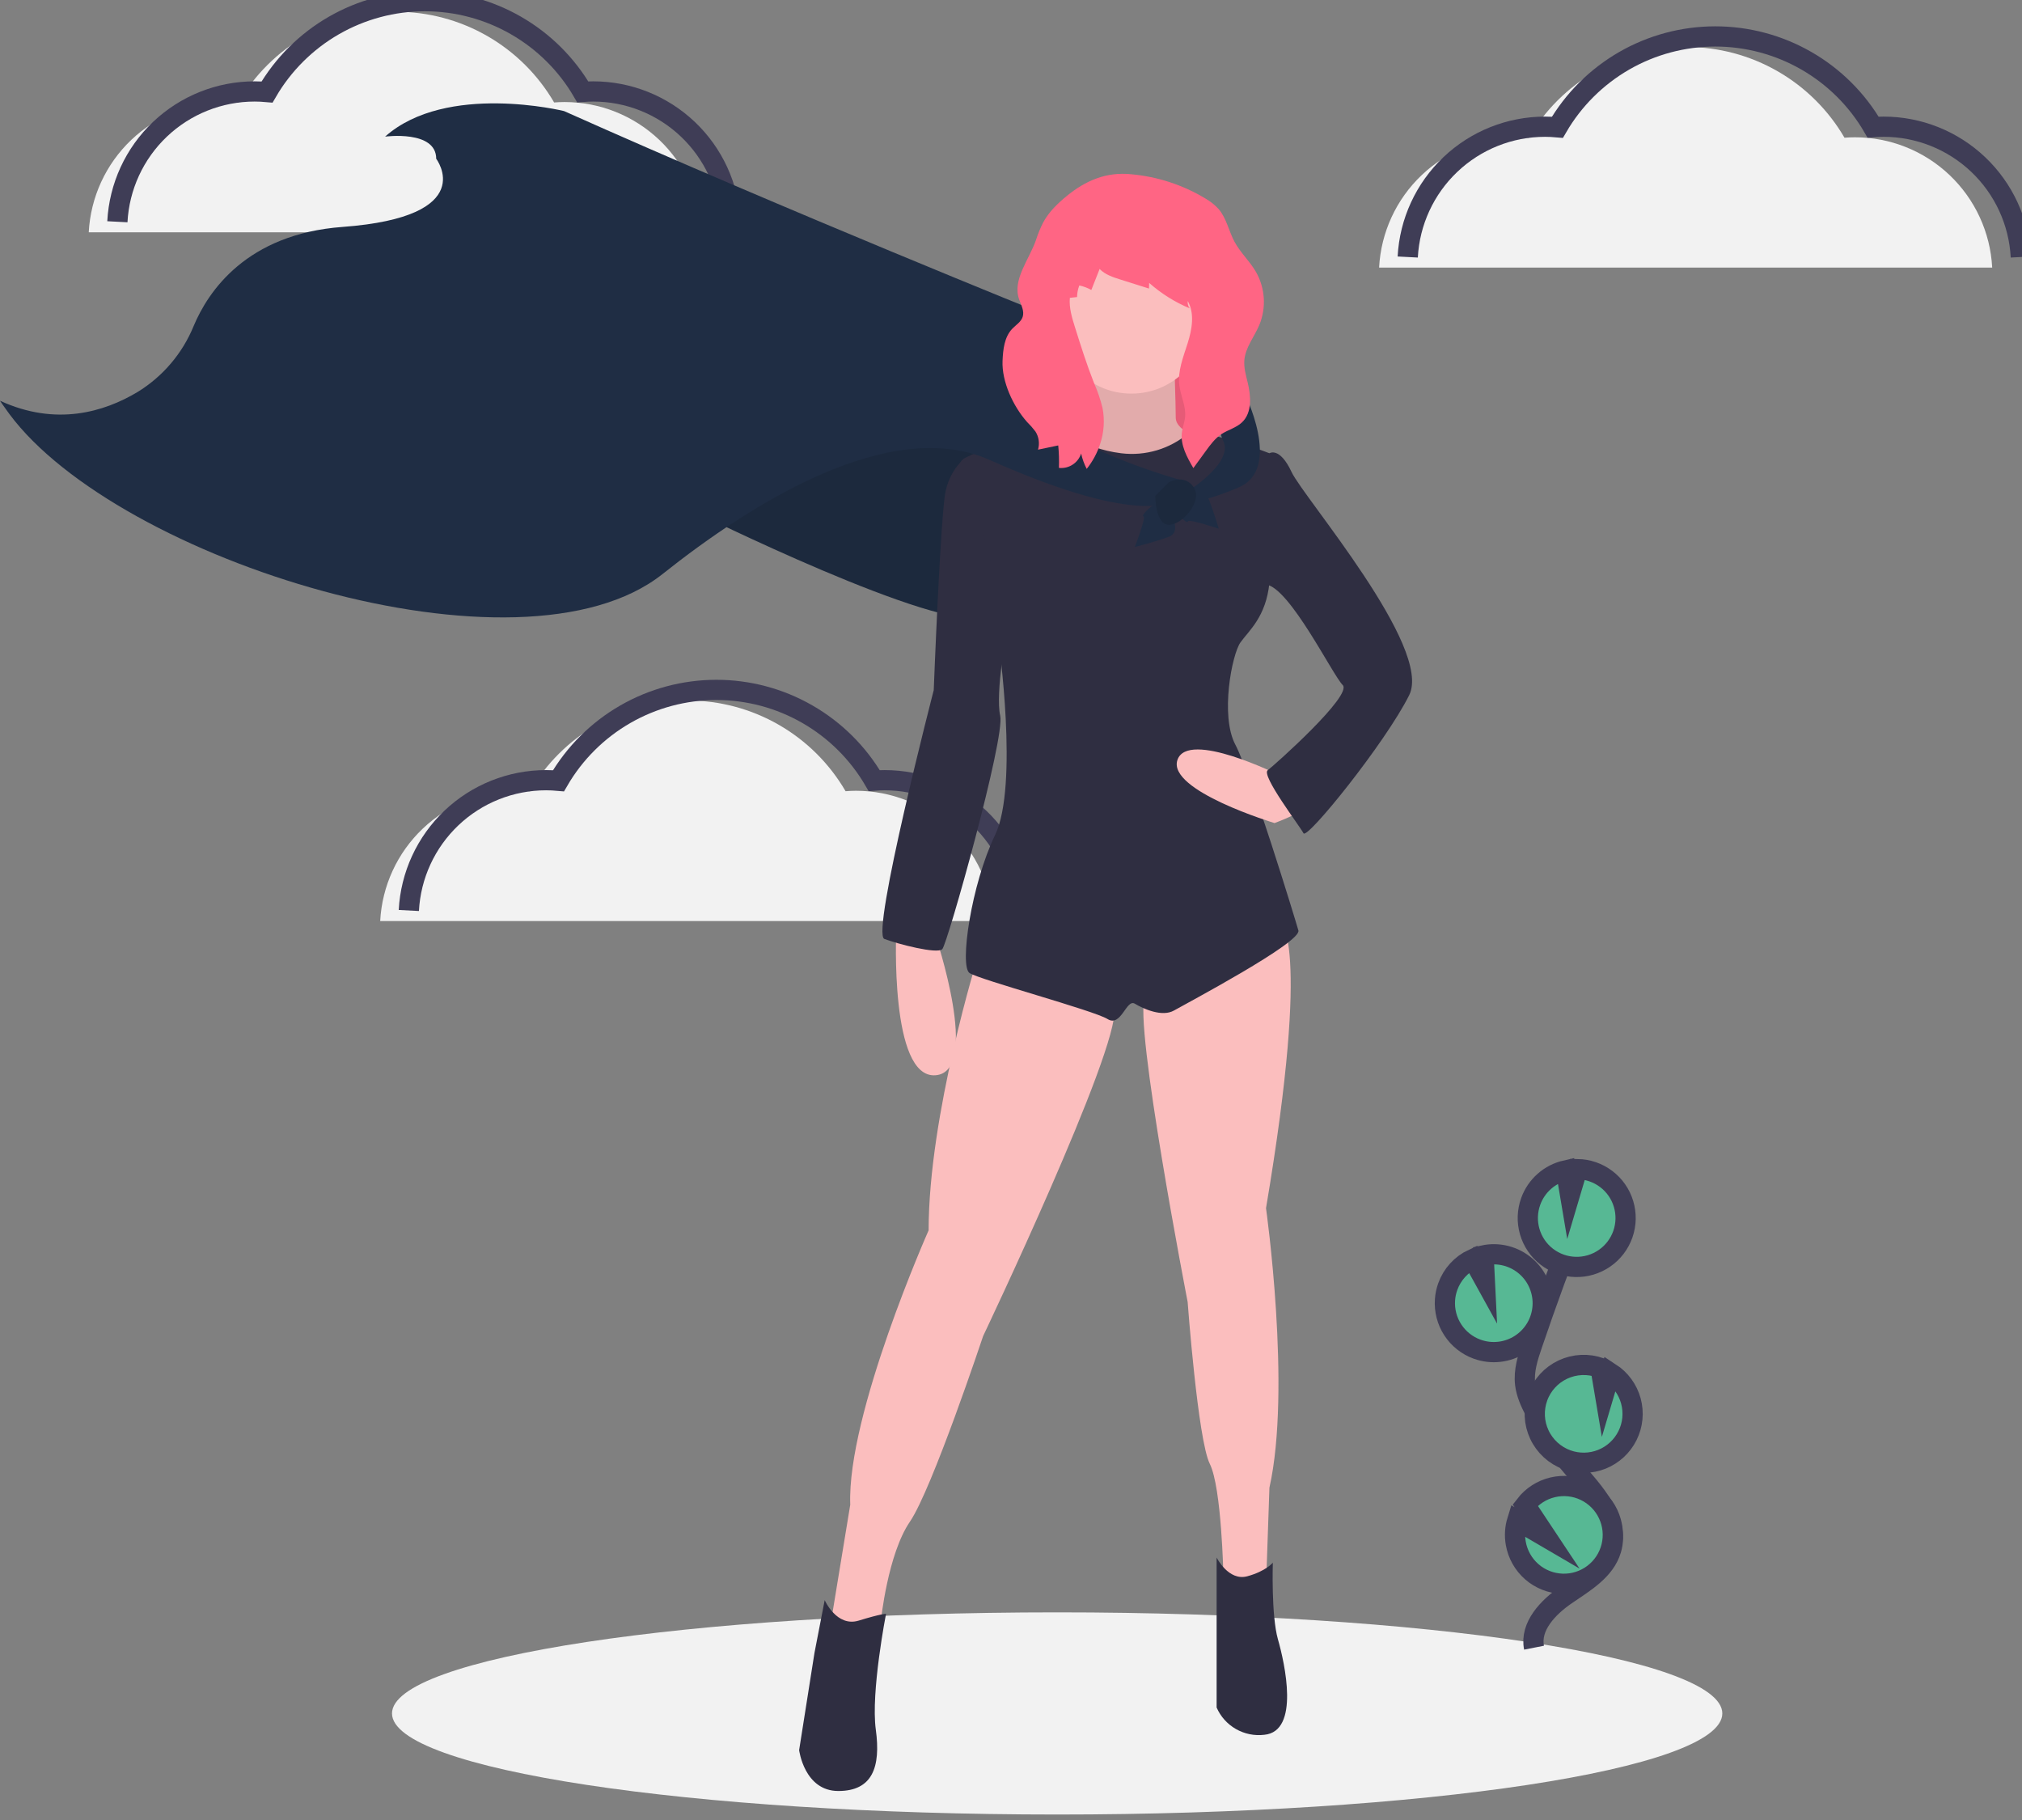 <svg width="100" height="90" viewBox="0 0 100 90" fill="none" xmlns="http://www.w3.org/2000/svg">
<rect x="0" y="0" width="100" height="90" fill="#808080" stroke="none"/>
<g clip-path="url(#clip0)">
<path d="M52.283 89.729C70.451 89.729 85.179 87.491 85.179 84.731C85.179 81.97 70.451 79.732 52.283 79.732C34.115 79.732 19.387 81.97 19.387 84.731C19.387 87.491 34.115 89.729 52.283 89.729Z" fill="#F2F2F2"/>
<path d="M72.952 67.038C73.304 67.166 73.681 67.21 74.053 67.168C74.425 67.125 74.783 66.997 75.097 66.792C75.411 66.588 75.673 66.314 75.863 65.991C76.053 65.668 76.166 65.305 76.192 64.932C76.218 64.558 76.156 64.183 76.013 63.837C75.869 63.491 75.647 63.183 75.364 62.937C75.082 62.692 74.745 62.515 74.383 62.421C74.02 62.328 73.64 62.32 73.274 62.398L73.334 63.643L72.745 62.576C72.167 62.848 71.72 63.338 71.503 63.939C71.426 64.149 71.379 64.369 71.364 64.593C71.327 65.118 71.462 65.64 71.748 66.081C72.035 66.522 72.457 66.858 72.952 67.038Z" fill="#57B894"/>
<path d="M75.867 81.479C75.659 80.42 76.56 79.481 77.45 78.871C78.34 78.261 79.38 77.661 79.684 76.626C80.12 75.138 78.82 73.774 77.808 72.599C77.058 71.727 76.413 70.769 75.888 69.744C75.677 69.334 75.484 68.905 75.428 68.447C75.348 67.787 75.56 67.13 75.774 66.501C76.485 64.405 77.246 62.326 78.055 60.265" stroke="#3F3D56" stroke-miterlimit="10"/>
<path d="M73.051 66.717C73.403 66.845 73.78 66.89 74.153 66.847C74.525 66.805 74.882 66.676 75.196 66.472C75.51 66.268 75.773 65.993 75.963 65.671C76.153 65.348 76.265 64.985 76.291 64.611C76.317 64.237 76.256 63.863 76.112 63.517C75.969 63.171 75.747 62.863 75.464 62.617C75.181 62.371 74.845 62.195 74.482 62.101C74.119 62.008 73.74 61.999 73.373 62.078L73.434 63.323L72.845 62.256C72.267 62.527 71.82 63.017 71.603 63.618C71.526 63.829 71.479 64.049 71.464 64.273C71.427 64.797 71.561 65.32 71.848 65.761C72.134 66.202 72.557 66.538 73.051 66.717Z" stroke="#3F3D56" stroke-miterlimit="10"/>
<path d="M75.571 59.835C75.709 59.453 75.941 59.113 76.245 58.845C76.55 58.577 76.916 58.39 77.312 58.301L77.511 59.484L77.881 58.241C78.393 58.249 78.891 58.419 79.3 58.728C79.71 59.036 80.011 59.467 80.16 59.958C80.308 60.448 80.297 60.974 80.128 61.458C79.959 61.942 79.641 62.36 79.219 62.651C78.796 62.942 78.293 63.092 77.78 63.078C77.267 63.064 76.772 62.888 76.367 62.575C75.961 62.261 75.665 61.827 75.522 61.334C75.379 60.842 75.396 60.317 75.571 59.835Z" fill="#57B894"/>
<path d="M75.704 59.407C75.842 59.026 76.074 58.685 76.378 58.417C76.682 58.149 77.049 57.962 77.445 57.873L77.644 59.057L78.013 57.813C78.526 57.821 79.023 57.991 79.433 58.3C79.843 58.608 80.144 59.039 80.292 59.53C80.441 60.021 80.43 60.546 80.261 61.03C80.092 61.514 79.773 61.932 79.351 62.223C78.929 62.514 78.425 62.664 77.913 62.65C77.4 62.637 76.905 62.46 76.499 62.147C76.093 61.834 75.798 61.399 75.655 60.907C75.512 60.414 75.529 59.889 75.704 59.407H75.704Z" stroke="#3F3D56" stroke-miterlimit="10"/>
<path d="M77.384 72.624C77.942 72.826 78.555 72.816 79.107 72.595C79.659 72.375 80.11 71.959 80.374 71.427C80.639 70.895 80.698 70.284 80.542 69.711C80.385 69.138 80.023 68.643 79.525 68.32L79.241 69.275L79.04 68.078C79.038 68.077 79.036 68.076 79.034 68.075C78.735 67.967 78.418 67.918 78.1 67.932C77.783 67.946 77.471 68.023 77.183 68.157C76.895 68.292 76.637 68.482 76.422 68.716C76.208 68.951 76.041 69.225 75.933 69.524C75.825 69.823 75.776 70.14 75.79 70.457C75.805 70.775 75.881 71.086 76.016 71.374C76.151 71.662 76.341 71.921 76.576 72.135C76.81 72.349 77.085 72.515 77.384 72.624H77.384Z" fill="#57B894"/>
<path d="M77.498 72.19C78.057 72.392 78.67 72.382 79.222 72.162C79.773 71.941 80.225 71.525 80.489 70.993C80.754 70.462 80.813 69.851 80.657 69.278C80.5 68.705 80.138 68.21 79.639 67.886L79.356 68.842L79.154 67.644C79.153 67.643 79.15 67.642 79.148 67.642C78.85 67.533 78.532 67.484 78.215 67.499C77.897 67.513 77.586 67.589 77.298 67.724C77.01 67.858 76.751 68.048 76.537 68.282C76.322 68.517 76.156 68.791 76.048 69.09C75.939 69.389 75.891 69.706 75.905 70.024C75.919 70.341 75.996 70.653 76.131 70.941C76.265 71.229 76.456 71.487 76.69 71.701C76.925 71.916 77.2 72.082 77.498 72.19V72.19Z" stroke="#3F3D56" stroke-miterlimit="10"/>
<path d="M74.865 76.641C74.961 77.188 75.242 77.684 75.661 78.048C76.08 78.412 76.611 78.621 77.165 78.639C77.719 78.658 78.263 78.485 78.706 78.151C79.148 77.816 79.462 77.339 79.594 76.8C79.727 76.262 79.67 75.694 79.434 75.192C79.198 74.69 78.796 74.285 78.296 74.044C77.796 73.803 77.229 73.742 76.689 73.87C76.149 73.998 75.67 74.307 75.331 74.747L76.409 76.369L74.936 75.508C74.822 75.875 74.798 76.263 74.865 76.641Z" fill="#57B894"/>
<path d="M74.965 76.32C75.061 76.866 75.342 77.363 75.76 77.727C76.179 78.091 76.71 78.299 77.265 78.318C77.819 78.337 78.363 78.164 78.805 77.829C79.248 77.495 79.561 77.018 79.694 76.479C79.827 75.941 79.77 75.373 79.533 74.871C79.297 74.369 78.895 73.964 78.395 73.723C77.896 73.482 77.328 73.421 76.789 73.549C76.249 73.677 75.769 73.986 75.431 74.425L76.509 76.048L75.036 75.187C74.922 75.553 74.897 75.942 74.965 76.32Z" stroke="#3F3D56" stroke-miterlimit="10"/>
<path d="M68.205 13.232C68.296 11.493 69.051 9.855 70.315 8.656C71.578 7.457 73.253 6.789 74.995 6.789C75.201 6.789 75.405 6.8 75.607 6.818C76.401 5.451 77.54 4.317 78.91 3.529C80.279 2.74 81.832 2.325 83.412 2.324C84.992 2.323 86.545 2.737 87.916 3.525C89.286 4.312 90.426 5.445 91.221 6.81C91.392 6.797 91.563 6.789 91.737 6.789C93.478 6.789 95.153 7.457 96.417 8.656C97.68 9.855 98.435 11.493 98.526 13.232" fill="#F2F2F2"/>
<path d="M69.621 12.71C69.712 10.97 70.467 9.333 71.731 8.134C72.994 6.935 74.669 6.266 76.41 6.266C76.617 6.266 76.821 6.277 77.023 6.295C77.817 4.929 78.956 3.795 80.326 3.006C81.695 2.218 83.248 1.803 84.828 1.802C86.408 1.801 87.961 2.215 89.332 3.002C90.702 3.789 91.842 4.922 92.637 6.288C92.808 6.275 92.979 6.266 93.153 6.266C94.894 6.266 96.57 6.935 97.833 8.134C99.096 9.333 99.851 10.97 99.942 12.71" stroke="#3F3D56" stroke-miterlimit="10"/>
<path d="M18.803 45.547C18.894 43.808 19.649 42.17 20.912 40.972C22.175 39.773 23.851 39.104 25.592 39.104C25.799 39.104 26.003 39.115 26.205 39.133C26.999 37.767 28.138 36.633 29.507 35.844C30.877 35.056 32.429 34.64 34.01 34.64C35.59 34.639 37.143 35.053 38.513 35.84C39.884 36.627 41.023 37.76 41.819 39.126C41.989 39.113 42.161 39.104 42.334 39.104C44.076 39.104 45.751 39.773 47.014 40.972C48.278 42.17 49.033 43.808 49.124 45.547" fill="#F2F2F2"/>
<path d="M20.219 45.024C20.31 43.285 21.065 41.647 22.328 40.448C23.591 39.249 25.267 38.581 27.008 38.581C27.215 38.581 27.419 38.592 27.621 38.61C28.415 37.243 29.554 36.109 30.923 35.321C32.293 34.532 33.845 34.117 35.426 34.116C37.006 34.115 38.559 34.529 39.929 35.317C41.3 36.104 42.44 37.237 43.235 38.602C43.405 38.59 43.577 38.581 43.751 38.581C45.492 38.581 47.167 39.249 48.43 40.448C49.694 41.647 50.449 43.285 50.54 45.024" stroke="#3F3D56" stroke-miterlimit="10"/>
<path d="M4.389 11.489C4.48 9.75 5.235 8.112 6.498 6.913C7.762 5.714 9.437 5.046 11.178 5.046C11.385 5.046 11.589 5.056 11.791 5.074C12.585 3.708 13.724 2.574 15.094 1.786C16.463 0.997 18.016 0.582 19.596 0.581C21.176 0.58 22.729 0.994 24.099 1.781C25.47 2.569 26.61 3.702 27.405 5.067C27.576 5.054 27.747 5.046 27.921 5.046C29.662 5.046 31.337 5.714 32.601 6.913C33.864 8.112 34.619 9.75 34.71 11.489" fill="#F2F2F2"/>
<path d="M5.805 10.966C5.896 9.226 6.651 7.588 7.914 6.39C9.178 5.191 10.853 4.522 12.594 4.522C12.801 4.522 13.005 4.533 13.207 4.551C14.001 3.185 15.14 2.051 16.509 1.262C17.879 0.474 19.432 0.058 21.012 0.058C22.592 0.057 24.145 0.471 25.515 1.258C26.886 2.045 28.026 3.178 28.821 4.544C28.991 4.531 29.163 4.522 29.337 4.522C31.078 4.522 32.753 5.191 34.017 6.39C35.28 7.588 36.035 9.226 36.126 10.966" stroke="#3F3D56" stroke-miterlimit="10"/>
<path d="M34.297 25.279C34.297 25.279 46.516 31.346 48.707 30.504C50.898 29.661 51.657 22.161 51.657 22.161L42.64 20.476L34.297 25.279Z" fill="#1F2D44"/>
<path opacity="0.1" d="M34.297 25.279C34.297 25.279 46.516 31.346 48.707 30.504C50.898 29.661 51.657 22.161 51.657 22.161L42.64 20.476L34.297 25.279Z" fill="black"/>
<path d="M59.62 16.22H51.615V23.214H59.62V16.22Z" fill="#FF6584"/>
<path opacity="0.1" d="M59.62 16.22H51.615V23.214H59.62V16.22Z" fill="black"/>
<path d="M44.325 46.01C44.325 46.01 43.988 53.341 46.264 53.173C48.539 53.004 46.264 46.263 46.264 46.263L44.325 46.01Z" fill="#FBBEBE"/>
<path d="M53.679 17.273C53.679 17.273 54.185 20.476 53.258 20.897C52.331 21.318 51.741 21.655 51.741 21.655L53.848 23.088L57.724 23.341L58.736 22.582L59.663 21.74C59.663 21.74 58.146 21.403 58.146 20.644C58.146 19.886 58.062 17.61 58.062 17.61L53.679 17.273Z" fill="#FBBEBE"/>
<path opacity="0.1" d="M53.679 17.273C53.679 17.273 54.185 20.476 53.258 20.897C52.331 21.318 51.741 21.655 51.741 21.655L53.848 23.088L57.724 23.341L58.736 22.582L59.663 21.74C59.663 21.74 58.146 21.403 58.146 20.644C58.146 19.886 58.062 17.61 58.062 17.61L53.679 17.273Z" fill="black"/>
<path d="M48.37 47.273C48.37 47.273 45.926 55.111 45.926 60.841C45.926 60.841 41.882 69.942 42.05 74.409L41.039 80.56L42.471 81.066L43.567 80.139C43.567 80.139 43.904 76.852 44.999 75.251C46.095 73.65 48.623 66.066 48.623 66.066C48.623 66.066 55.365 51.908 55.112 49.886C54.859 47.863 48.37 47.273 48.37 47.273Z" fill="#FBBEBE"/>
<path d="M63.286 45.504C63.286 45.504 64.888 46.262 62.612 59.746C62.612 59.746 63.876 68.678 62.781 73.566L62.612 78.454H60.843L60.505 77.948C60.505 77.948 60.421 73.566 59.831 72.386C59.241 71.207 58.736 64.38 58.736 64.38C58.736 64.38 56.039 50.476 56.629 49.296C57.219 48.116 63.286 45.504 63.286 45.504Z" fill="#FBBEBE"/>
<path d="M40.786 79.128C40.786 79.128 41.376 80.476 42.471 80.139C43.567 79.802 43.82 79.802 43.82 79.802C43.82 79.802 43.061 83.679 43.314 85.532C43.567 87.386 43.146 88.566 41.46 88.566C39.775 88.566 39.522 86.544 39.522 86.544L40.28 81.74L40.786 79.128Z" fill="#2F2E41"/>
<path d="M60.169 77.022C60.169 77.022 60.758 78.201 61.685 77.948C62.612 77.696 62.949 77.274 62.949 77.274C62.949 77.274 62.865 79.887 63.202 81.067C63.539 82.246 64.298 85.617 62.528 85.786C62.042 85.845 61.55 85.745 61.125 85.502C60.7 85.26 60.364 84.886 60.169 84.437V77.022L60.169 77.022Z" fill="#2F2E41"/>
<path d="M55.955 19.465C58.002 19.465 59.663 17.805 59.663 15.757C59.663 13.709 58.002 12.049 55.955 12.049C53.907 12.049 52.247 13.709 52.247 15.757C52.247 17.805 53.907 19.465 55.955 19.465Z" fill="#FBBEBE"/>
<path d="M62.781 22.414C62.781 22.414 59.844 21.261 58.784 21.416C58.328 21.804 57.795 22.093 57.221 22.265C56.647 22.436 56.044 22.487 55.449 22.414C53.427 22.161 52.636 21.19 52.636 21.19C52.636 21.19 47.191 22.414 47.528 22.919C47.865 23.425 49.382 31.684 49.382 31.684C49.382 31.684 50.393 38.847 49.213 41.291C48.033 43.734 47.444 47.779 47.949 48.116C48.455 48.453 54.101 49.97 54.775 50.392C55.449 50.813 55.702 49.38 56.123 49.633C56.545 49.886 57.472 50.307 58.062 49.97C58.651 49.633 64.382 46.599 64.213 46.01C64.045 45.42 61.854 38.257 61.095 36.824C60.337 35.392 60.927 32.358 61.348 31.768C61.77 31.178 62.612 30.504 62.781 28.818C62.949 27.133 62.781 22.414 62.781 22.414Z" fill="#2F2E41"/>
<path d="M47.714 22.659C47.714 22.659 47.022 23.172 46.769 24.268C46.517 25.363 46.179 34.128 46.179 34.128C46.179 34.128 43.061 46.178 43.736 46.431C44.41 46.684 46.348 47.19 46.601 46.937C46.854 46.684 49.719 36.487 49.466 35.392C49.213 34.296 49.803 31.094 49.803 31.094L47.714 22.659Z" fill="#2F2E41"/>
<path d="M63.286 38.341C63.286 38.341 58.736 36.066 58.23 37.583C57.724 39.1 63.033 40.701 63.033 40.701C63.033 40.701 64.887 40.027 64.887 39.605C64.887 39.184 63.286 38.341 63.286 38.341Z" fill="#FBBEBE"/>
<path d="M61.854 22.751L62.781 22.414C62.781 22.414 63.286 22.077 63.876 23.341C64.466 24.605 70.871 32.021 69.691 34.38C68.511 36.74 64.635 41.543 64.466 41.206C64.297 40.869 62.359 38.341 62.696 38.088C63.033 37.835 66.91 34.38 66.404 33.875C65.899 33.369 63.792 29.071 62.612 28.903C61.432 28.734 61.854 22.751 61.854 22.751Z" fill="#2F2E41"/>
<path d="M51.868 15.63C51.868 15.63 39.017 10.463 27.894 5.492C27.894 5.492 22.079 4.059 19.045 6.756C19.045 6.756 21.573 6.418 21.573 7.851C21.573 7.851 23.764 10.716 16.938 11.222C12.185 11.574 10.292 14.419 9.581 16.114C9.026 17.475 8.05 18.623 6.796 19.389C5.153 20.371 2.772 21.093 0 19.817C0 19.817 0.158 20.06 0.456 20.463C5.808 27.69 25.737 33.98 32.774 28.381C37.123 24.922 44.018 20.549 48.96 22.751C56.713 26.206 58.146 24.689 58.146 24.689L58.483 23.762C58.483 23.762 50.983 21.74 50.814 19.128C50.646 16.515 51.868 15.63 51.868 15.63Z" fill="#1F2D44"/>
<path d="M59.368 16.305C59.368 16.305 61.179 17.021 61.517 19.381C61.517 19.381 63.455 23.173 61.264 24.1C59.073 25.027 58.651 24.774 58.651 24.774V24.353C58.651 24.353 61.011 22.92 60.505 21.824C60 20.729 59.368 16.305 59.368 16.305Z" fill="#1F2D44"/>
<path d="M56.123 27.049C56.123 27.049 56.713 25.532 56.545 25.532C56.376 25.532 57.23 24.599 57.562 24.939C57.893 25.279 58.483 26.29 57.809 26.543C57.135 26.796 56.123 27.049 56.123 27.049Z" fill="#1F2D44"/>
<path d="M60.276 26.148C60.276 26.148 58.736 25.623 58.743 25.791C58.75 25.96 57.782 25.146 58.108 24.8C58.434 24.455 59.419 23.823 59.7 24.486C59.981 25.149 60.276 26.148 60.276 26.148Z" fill="#1F2D44"/>
<path d="M57.809 23.847C57.809 23.847 58.578 23.415 59.036 24.095C59.494 24.774 58.483 25.954 57.809 25.954C57.135 25.954 57.135 24.521 57.135 24.521L57.809 23.847Z" fill="#1F2D44"/>
<path opacity="0.1" d="M57.809 23.847C57.809 23.847 58.578 23.415 59.036 24.095C59.494 24.774 58.483 25.954 57.809 25.954C57.135 25.954 57.135 24.521 57.135 24.521L57.809 23.847Z" fill="black"/>
<path d="M52.74 9.706C52.296 10.072 51.874 10.483 51.598 10.988C51.453 11.271 51.332 11.566 51.236 11.869C50.895 12.85 50.048 13.843 50.407 14.818C50.509 15.096 50.668 15.389 50.577 15.671C50.495 15.921 50.244 16.067 50.062 16.257C49.672 16.665 49.606 17.278 49.582 17.842C49.538 18.875 50.107 20.093 50.793 20.866C50.942 21.012 51.08 21.168 51.206 21.334C51.291 21.466 51.347 21.615 51.369 21.771C51.392 21.927 51.38 22.085 51.336 22.236L52.336 22.027C52.372 22.396 52.383 22.768 52.37 23.138C52.607 23.164 52.846 23.108 53.046 22.978C53.246 22.849 53.396 22.654 53.469 22.427C53.526 22.692 53.619 22.947 53.744 23.187C54.038 22.82 54.263 22.403 54.408 21.956C54.6 21.384 54.641 20.773 54.528 20.18C54.422 19.748 54.278 19.325 54.097 18.918C53.744 18.025 53.455 17.108 53.167 16.192C53.017 15.716 52.866 15.225 52.911 14.728L53.267 14.689C53.27 14.493 53.308 14.299 53.379 14.116C53.587 14.16 53.787 14.235 53.973 14.34L54.383 13.3C54.653 13.581 55.041 13.707 55.413 13.824L56.825 14.269L56.833 13.99C57.429 14.517 58.108 14.943 58.843 15.25C58.801 15.2 58.771 15.142 58.754 15.079C58.737 15.016 58.733 14.95 58.743 14.886C59.092 15.51 58.952 16.286 58.738 16.967C58.523 17.648 58.238 18.341 58.324 19.05C58.389 19.58 58.661 20.087 58.61 20.619C58.585 20.88 58.483 21.13 58.451 21.391C58.375 22.013 58.703 22.606 59.019 23.148L59.633 22.304C59.858 21.995 60.09 21.68 60.408 21.468C60.735 21.252 61.14 21.155 61.425 20.885C61.933 20.404 61.868 19.584 61.703 18.904C61.615 18.543 61.509 18.176 61.541 17.805C61.596 17.177 62.033 16.657 62.279 16.076C62.454 15.652 62.53 15.194 62.501 14.737C62.472 14.279 62.338 13.835 62.11 13.437C61.805 12.913 61.344 12.492 61.056 11.959C60.77 11.428 60.661 10.796 60.269 10.338C60.077 10.129 59.855 9.952 59.608 9.812C58.494 9.142 57.242 8.733 55.946 8.617C54.718 8.488 53.681 8.93 52.74 9.706Z" fill="#FF6584"/>
</g>
<defs>
<clipPath id="clip0">
<rect width="100" height="89.729" fill="white"/>
</clipPath>
</defs>
</svg>
